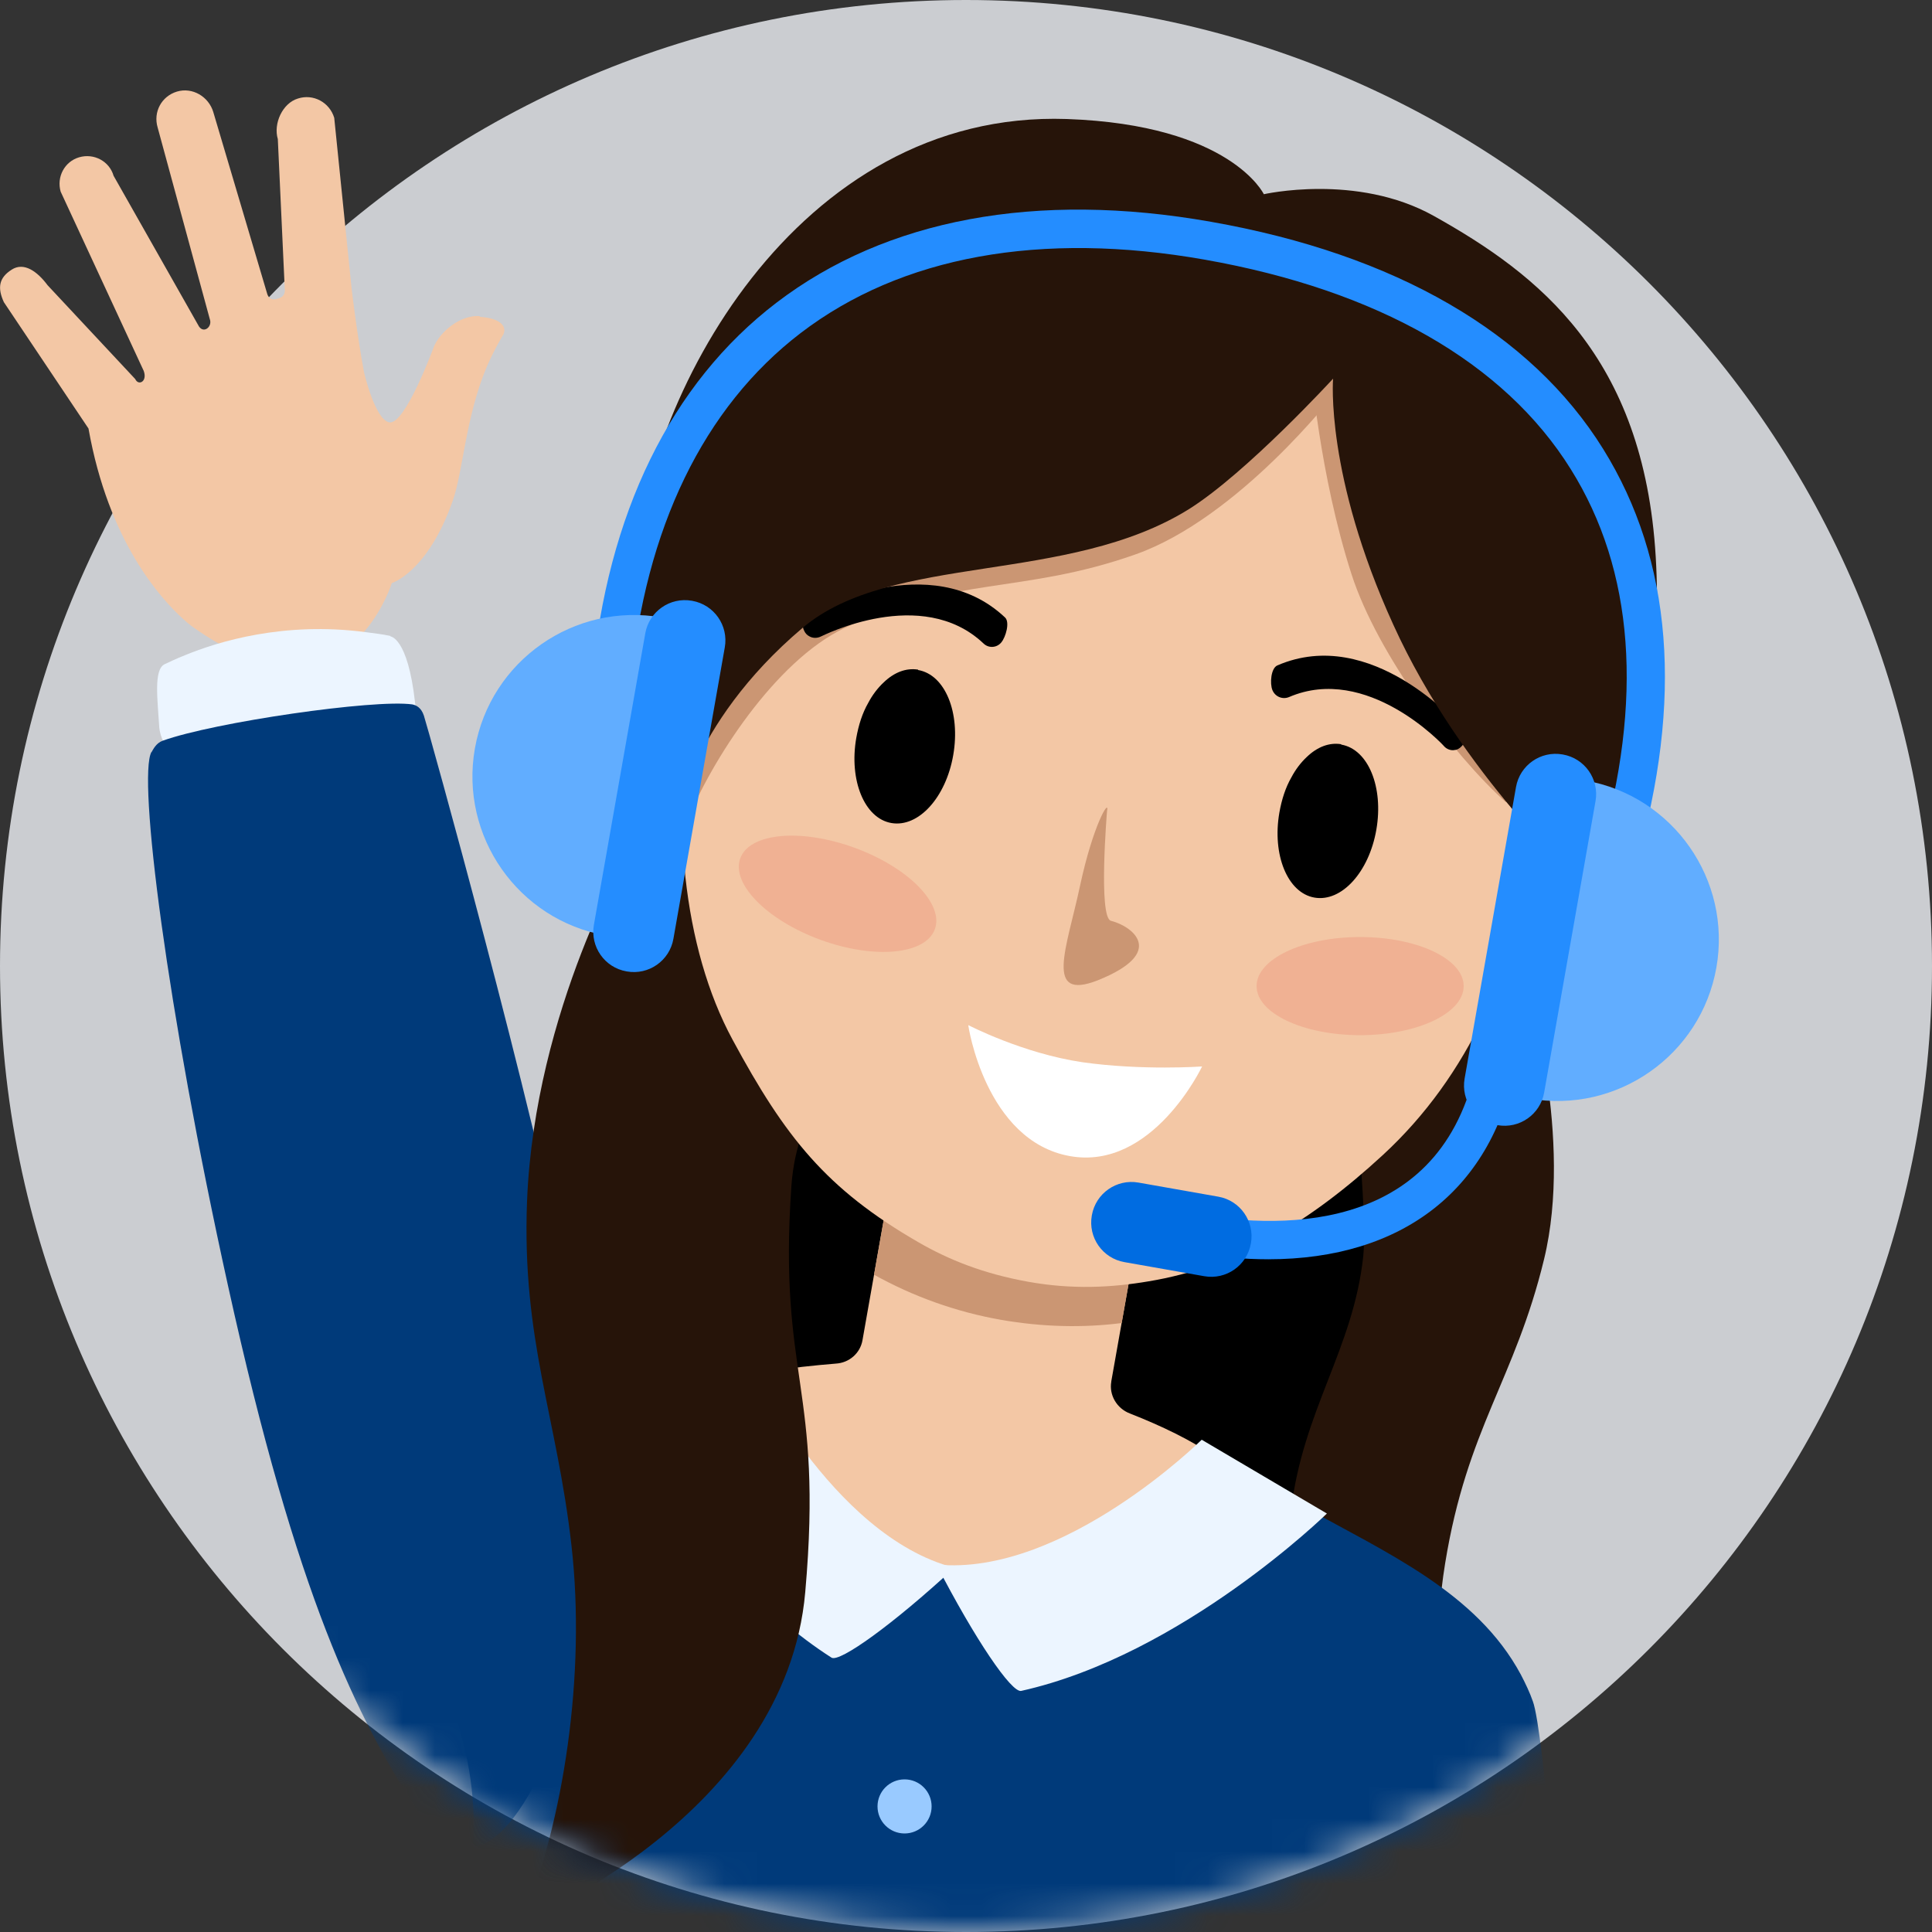 <svg width="60" height="60" viewBox="0 0 60 60" fill="none" xmlns="http://www.w3.org/2000/svg">
<rect x="0" y="0" width="60" height="60" fill="#333333" stroke="none"/>
<path d="M60 30C60 13.431 46.569 0 30 0C13.431 0 0 13.431 0 30C0 46.569 13.431 60 30 60C46.569 60 60 46.569 60 30Z" fill="#CBCDD1"/>
<mask id="mask0_1228_2385" style="mask-type:luminance" maskUnits="userSpaceOnUse" x="0" y="0" width="60" height="60">
<path d="M60 30C60 13.431 46.569 0 30 0C13.431 0 0 13.431 0 30C0 46.569 13.431 60 30 60C46.569 60 60 46.569 60 30Z" fill="white"/>
</mask>
<g mask="url(#mask0_1228_2385)">
<path d="M47.448 30.672C47.448 30.672 48.864 35.352 47.952 39.108C47.04 42.864 45.564 44.34 44.88 48.552C44.196 52.764 45.384 55.296 45.384 55.296L20.292 52.308L19.764 37.38L20.1 25.848L47.436 30.672H47.448Z" fill="#261409"/>
<path d="M22.464 26.052L21.9 45.936L21.168 55.272L40.512 57.828C40.512 57.828 39.72 50.052 40.092 46.92C40.464 43.788 42.024 41.904 42.336 39.024C42.552 37.032 41.436 28.392 41.436 28.392L22.488 26.052H22.464Z" fill="black"/>
<path d="M34.512 42.9L35.352 38.16L27.636 36.804L26.784 41.628C26.712 42.024 26.376 42.324 25.956 42.348C24.624 42.456 23.064 42.66 21.96 42.996C21.648 43.092 23.364 47.844 29.496 48.9C34.62 49.788 38.028 46.38 38.232 46.152C38.652 45.672 37.14 44.7 35.088 43.896C34.68 43.74 34.44 43.32 34.512 42.912V42.9Z" fill="#F3C7A5"/>
<path d="M27.144 39.588C28.356 40.26 29.676 40.74 31.104 40.992C32.364 41.208 33.612 41.244 34.836 41.088L35.292 38.496L27.576 37.14L27.144 39.588Z" fill="#CB9673"/>
<path d="M48.528 63.96C41.676 65.796 33.852 64.356 25.872 62.952C18.036 61.572 22.632 60.9 14.568 58.236C15.636 52.2 10.272 47.448 10.692 46.788C11.808 45.036 11.784 44.568 13.704 44.28C15.732 43.968 17.736 43.62 19.728 43.2C21 42.924 21.924 42.72 23.184 42.372C23.304 42.624 23.388 42.84 23.496 43.104C24.024 44.364 24.936 45.636 25.824 46.656C26.664 47.628 27.888 48.3 29.16 48.6C29.232 48.612 29.292 48.636 29.364 48.648C29.652 48.708 29.928 48.744 30.216 48.768C32.7 48.936 34.98 47.448 36.756 45.624C37.008 45.36 37.152 45.216 37.392 44.952C38.316 45.792 39.324 46.14 40.44 46.764C43.056 48.228 45.852 49.44 47.232 52.008C47.376 52.284 47.508 52.56 47.604 52.836C47.94 53.724 48.552 61.26 48.528 63.96Z" fill="#003A7A"/>
<path d="M28.092 56.94C28.556 56.94 28.932 56.564 28.932 56.1C28.932 55.636 28.556 55.26 28.092 55.26C27.628 55.26 27.252 55.636 27.252 56.1C27.252 56.564 27.628 56.94 28.092 56.94Z" fill="#99CAFF"/>
<path d="M29.088 48.6C30.276 50.904 31.416 52.584 31.716 52.512C36.72 51.396 41.208 47.004 41.208 47.004L37.32 44.712C37.32 44.712 33.012 48.972 29.088 48.588V48.6Z" fill="#ECF5FF"/>
<path d="M29.628 48.696C27.732 50.448 26.076 51.636 25.824 51.48C21.504 48.72 18.78 43.056 18.78 43.056L23.22 42.228C23.22 42.228 25.812 47.7 29.628 48.684V48.696Z" fill="#ECF5FF"/>
</g>
<path d="M14.892 9.816C14.28 9.78 13.668 10.308 13.476 10.764C13.476 10.764 12.576 13.224 12.084 13.116C11.64 13.02 11.304 11.556 11.304 11.556C11.088 10.404 10.92 8.964 10.92 8.964L10.38 3.66C10.236 3.18 9.732 2.904 9.252 3.06C8.772 3.204 8.484 3.84 8.628 4.32L8.844 8.988C8.844 8.988 8.88 9.192 8.664 9.264C8.544 9.3 8.388 9.348 8.304 9.144L6.624 3.48C6.48 3 5.976 2.7 5.496 2.844C5.016 2.988 4.752 3.48 4.896 3.96L6.516 9.912C6.6 10.14 6.336 10.368 6.18 10.14L3.528 5.46C3.396 5.004 2.916 4.752 2.46 4.884C2.004 5.016 1.752 5.496 1.884 5.952L4.464 11.52C4.584 11.856 4.296 11.988 4.2 11.772L1.476 8.856C1.164 8.436 0.744 8.124 0.36 8.376C-0.036 8.628 -0.084 8.94 0.12 9.384L2.748 13.308C3.372 16.824 4.992 18.588 5.676 19.212C5.868 19.392 6.012 19.488 6.012 19.488C6.996 20.184 7.824 20.52 8.544 20.64C8.7 20.652 8.868 20.676 9.024 20.688C10.092 20.712 10.836 20.184 11.328 19.596C11.928 18.888 12.168 18.108 12.168 18.108C12.168 18.108 13.284 17.772 14.064 15.54C14.376 14.652 14.46 12.96 15.108 11.412C15.336 10.872 15.636 10.38 15.636 10.38C15.756 10.092 15.468 9.876 14.904 9.84L14.892 9.816Z" fill="#F3C7A5"/>
<path d="M12.132 19.752C11.868 19.692 11.616 19.668 11.352 19.632C8.832 19.296 6.78 19.92 5.736 20.352C5.46 20.46 5.244 20.568 5.112 20.628C4.764 20.796 4.896 21.744 4.944 22.56C4.992 23.28 5.712 23.796 5.712 23.796L12.984 23.112C12.972 22.596 12.936 22.176 12.888 21.804C12.66 19.776 12.12 19.764 12.12 19.764L12.132 19.752Z" fill="#ECF5FF"/>
<mask id="mask1_1228_2385" style="mask-type:luminance" maskUnits="userSpaceOnUse" x="0" y="0" width="60" height="60">
<path d="M60 30C60 13.431 46.569 0 30 0C13.431 0 0 13.431 0 30C0 46.569 13.431 60 30 60C46.569 60 60 46.569 60 30Z" fill="white"/>
</mask>
<g mask="url(#mask1_1228_2385)">
<path d="M4.704 23.364C4.752 23.28 4.848 23.076 5.052 23.004C6.648 22.428 11.628 21.708 12.804 21.876C12.924 21.9 13.08 21.972 13.164 22.224C13.284 22.584 16.524 34.176 17.82 40.704C18.84 45.864 20.1 46.416 21.396 50.856C24.36 53.424 17.448 53.436 17.448 53.436C17.448 53.436 15.36 59.94 12.996 56.292C11.1 53.364 9.216 49.62 7.08 39.924C5.172 31.284 4.272 24.12 4.704 23.352V23.364Z" fill="#003A7A"/>
</g>
<mask id="mask2_1228_2385" style="mask-type:luminance" maskUnits="userSpaceOnUse" x="0" y="0" width="60" height="60">
<path d="M60 30C60 13.431 46.569 0 30 0C13.431 0 0 13.431 0 30C0 46.569 13.431 60 30 60C46.569 60 60 46.569 60 30Z" fill="white"/>
</mask>
<g mask="url(#mask2_1228_2385)">
<path d="M19.56 26.364C19.56 26.364 16.608 31.332 16.368 37.296C16.2 41.616 17.292 43.98 17.748 48C18.204 52.02 17.496 56.592 16.2 59.712C16.2 59.712 24.408 56.364 25.008 49.44C25.572 43.044 24.168 42.804 24.576 36.852C24.756 34.212 26.292 33.36 26.292 33.36L21.348 26.316L19.548 26.376L19.56 26.364Z" fill="#261409"/>
<path d="M47.796 25.956C47.076 30.06 45.612 33.408 42.948 35.868C40.644 37.992 38.352 39.348 35.676 39.792C34.548 39.984 33.312 40.056 31.92 39.804C30.528 39.552 29.46 39.12 28.524 38.58C25.656 36.924 24.384 35.316 22.752 32.292C21.204 29.436 20.808 25.32 21.504 21.384C23.052 12.636 29.796 6.756 37.5 8.112C45.204 9.468 49.32 17.184 47.784 25.932L47.796 25.956Z" fill="#F3C7A5"/>
<path d="M41.448 12.228C41.448 12.228 38.46 16.092 35.256 17.22C31.752 18.456 29.616 17.88 26.208 19.512C24.072 20.544 22.092 23.616 21.324 25.536C21.324 25.536 19.512 22.668 21.78 19.968C24.048 17.268 31.332 14.64 33.492 14.04C35.652 13.44 42.072 9.972 42.072 9.972L41.46 12.216L41.448 12.228Z" fill="#CB9673"/>
<path d="M40.704 11.316C40.704 11.316 40.968 14.724 41.976 17.844C42.78 20.328 45.144 23.46 46.764 24.912L47.844 23.52L42.288 10.812L40.692 11.316H40.704Z" fill="#CB9673"/>
<path d="M25.14 19.764C25.068 19.728 25.008 19.668 24.972 19.584C24.876 19.392 24.948 19.14 25.152 19.044C25.296 18.972 28.896 16.992 31.212 19.176C31.368 19.32 31.236 19.788 31.092 19.956C30.948 20.124 30.696 20.136 30.54 19.98C28.62 18.168 25.536 19.752 25.5 19.764C25.38 19.824 25.248 19.824 25.14 19.764Z" fill="black"/>
<path d="M45.168 23.292C45.252 23.292 45.324 23.244 45.384 23.184C45.54 23.028 45.552 22.776 45.408 22.62C45.3 22.5 42.588 19.404 39.672 20.664C39.468 20.748 39.432 21.228 39.516 21.432C39.6 21.636 39.828 21.732 40.032 21.648C42.456 20.604 44.82 23.136 44.844 23.172C44.928 23.268 45.06 23.316 45.18 23.292H45.168Z" fill="black"/>
<path d="M39.228 6.036C39.228 6.036 42.132 5.364 44.532 6.708C47.772 8.52 51.048 11.052 51.42 17.292C51.792 23.532 49.44 26.88 49.128 27.42C49.128 27.42 45.384 24.06 43.272 19.404C41.148 14.748 41.4 11.76 41.4 11.76C41.4 11.76 38.724 14.676 36.936 15.804C33.156 18.168 27.684 17.16 24.924 19.5C21.348 22.524 20.94 25.692 20.94 25.692C20.94 25.692 19.452 22.128 19.668 17.916C19.944 12.42 24.708 3.408 33.132 3.696C38.232 3.876 39.252 6.036 39.252 6.036H39.228Z" fill="#261409"/>
<path d="M30.072 31.836C30.072 31.836 31.752 32.712 33.612 32.988C35.472 33.252 37.332 33.12 37.332 33.12C37.332 33.12 35.796 36.36 33.228 35.904C30.6 35.436 30.06 31.824 30.072 31.836Z" fill="white"/>
<path d="M34.38 25.188C34.38 25.188 34.104 28.488 34.5 28.596C35.172 28.764 36.252 29.58 34.092 30.444C32.412 31.104 33.132 29.436 33.54 27.516C33.948 25.608 34.464 24.768 34.38 25.188Z" fill="#CB9673"/>
<path d="M28.512 20.796C28.14 20.736 27.768 20.88 27.444 21.192C27.264 21.36 27.096 21.576 26.964 21.828C26.784 22.14 26.664 22.512 26.592 22.92C26.364 24.228 26.844 25.416 27.684 25.56C28.524 25.704 29.376 24.768 29.604 23.448C29.832 22.128 29.352 20.952 28.512 20.808V20.796Z" fill="black"/>
<path d="M41.652 23.112C41.28 23.052 40.908 23.196 40.584 23.508C40.404 23.676 40.236 23.892 40.104 24.144C39.924 24.456 39.804 24.828 39.732 25.236C39.504 26.544 39.984 27.732 40.824 27.876C41.664 28.02 42.516 27.084 42.744 25.764C42.972 24.444 42.492 23.268 41.652 23.124V23.112Z" fill="black"/>
<path opacity="0.2" d="M42.24 32.148C44.016 32.148 45.456 31.466 45.456 30.624C45.456 29.782 44.016 29.1 42.24 29.1C40.464 29.1 39.024 29.782 39.024 30.624C39.024 31.466 40.464 32.148 42.24 32.148Z" fill="#E75B4B"/>
<path opacity="0.2" d="M29.033 28.857C29.321 28.067 28.202 26.933 26.532 26.325C24.863 25.718 23.277 25.867 22.989 26.657C22.701 27.448 23.821 28.582 25.49 29.19C27.159 29.797 28.745 29.648 29.033 28.857Z" fill="#E75B4B"/>
</g>
<path d="M39.396 39.108C38.616 39.108 37.8 39.036 36.924 38.88L37.128 37.704C39.996 38.208 44.952 38.244 45.912 32.772L47.088 32.976C46.392 36.924 43.572 39.108 39.384 39.108H39.396Z" fill="#248DFF"/>
<path d="M37.836 37.164L35.355 36.726C34.676 36.607 34.029 37.06 33.909 37.739L33.907 37.75C33.787 38.429 34.24 39.077 34.919 39.196L37.401 39.634C38.08 39.753 38.727 39.3 38.846 38.621L38.849 38.61C38.968 37.931 38.515 37.283 37.836 37.164Z" fill="#006CE1"/>
<path d="M50.82 26.844L49.668 26.508C51.048 21.732 50.748 17.712 48.78 14.568C46.716 11.256 42.78 9.012 37.416 8.064C32.328 7.164 27.984 7.956 24.864 10.344C21.852 12.648 20.028 16.416 19.584 21.228L18.384 21.12C18.852 15.96 20.832 11.904 24.12 9.396C27.516 6.804 32.184 5.928 37.608 6.888C43.332 7.896 47.544 10.332 49.788 13.944C51.936 17.4 52.284 21.744 50.808 26.856L50.82 26.844Z" fill="#248DFF"/>
<path d="M18.816 29.052C16.092 28.572 14.268 25.968 14.748 23.244C15.228 20.52 17.832 18.696 20.556 19.176L18.816 29.052Z" fill="#61ADFF"/>
<path d="M21.497 18.659L21.485 18.657C20.807 18.537 20.159 18.99 20.04 19.669L18.444 28.722C18.324 29.4 18.777 30.048 19.456 30.167L19.468 30.169C20.146 30.289 20.794 29.836 20.913 29.157L22.509 20.105C22.629 19.426 22.176 18.779 21.497 18.659Z" fill="#248DFF"/>
<path d="M47.496 34.116C50.22 34.596 52.824 32.772 53.304 30.048C53.784 27.324 51.96 24.72 49.236 24.24C48.492 28.476 48.048 30.996 47.496 34.116Z" fill="#61ADFF"/>
<path d="M46.497 34.941L46.509 34.943C47.188 35.062 47.835 34.609 47.955 33.93L49.551 24.878C49.67 24.199 49.217 23.552 48.538 23.432L48.527 23.43C47.848 23.31 47.2 23.764 47.081 24.442L45.485 33.495C45.365 34.174 45.818 34.821 46.497 34.941Z" fill="#248DFF"/>
</svg>

